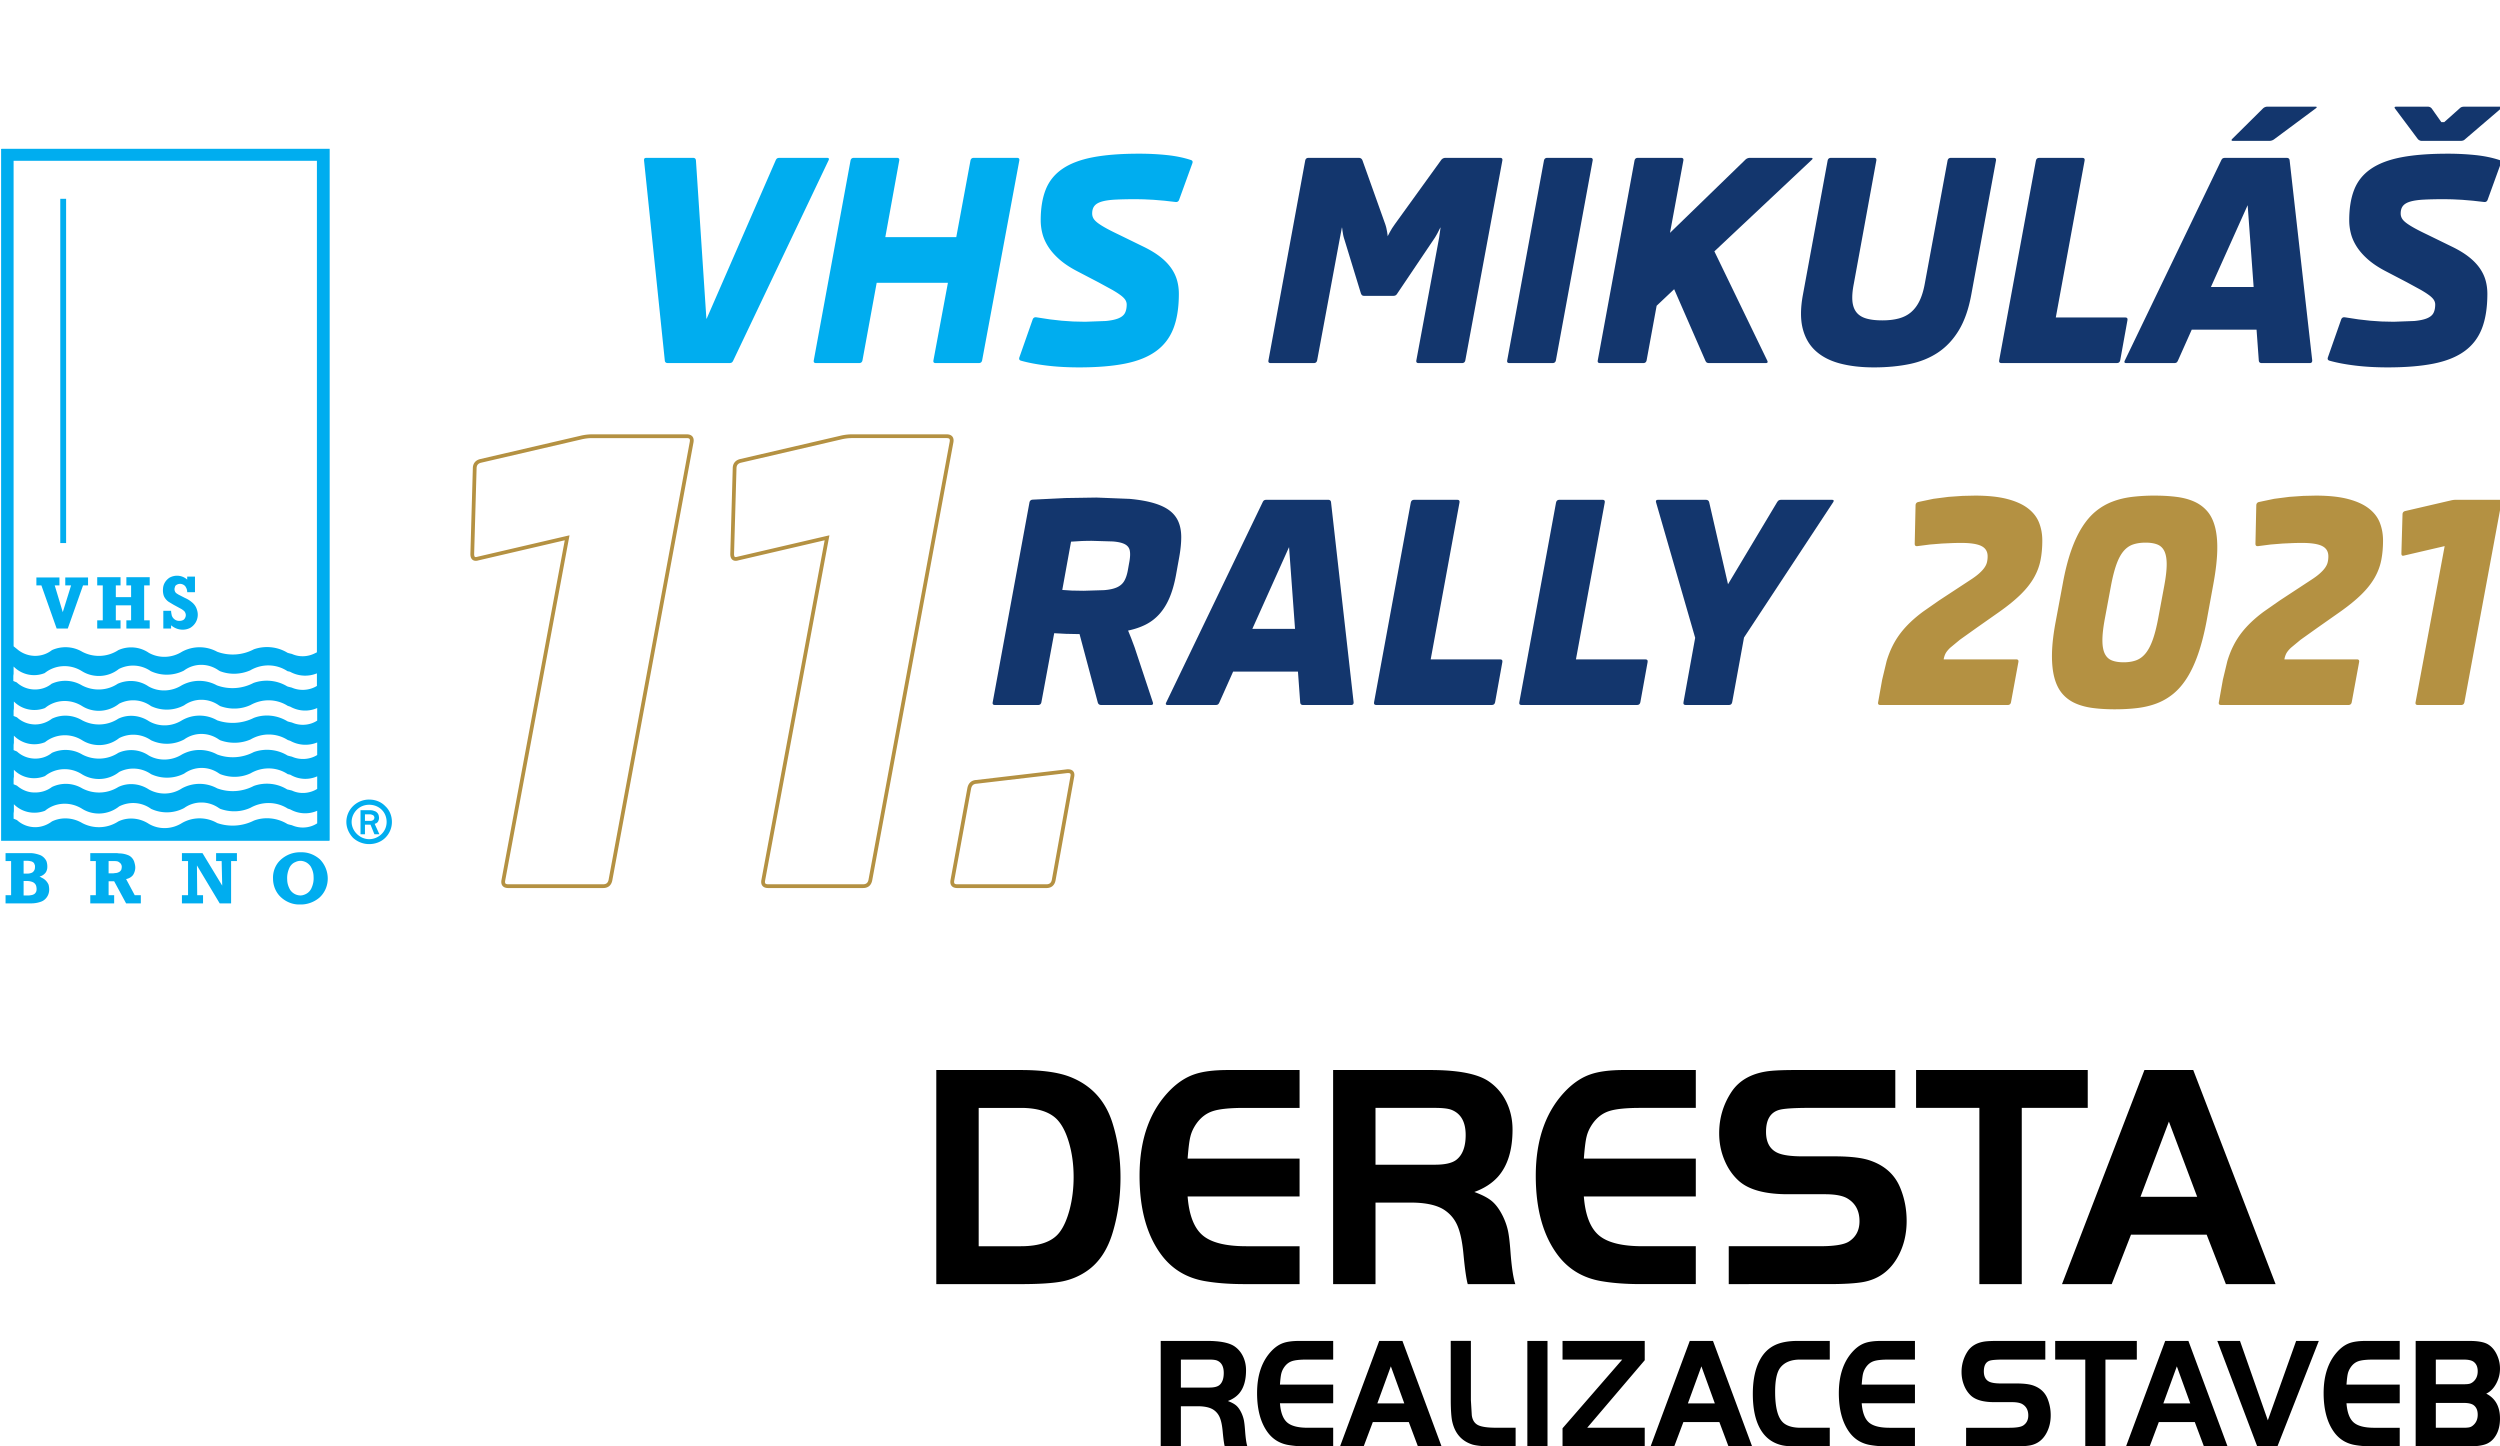 <svg xmlns="http://www.w3.org/2000/svg" xmlns:xlink="http://www.w3.org/1999/xlink" width="280" height="162" xmlns:v="https://vecta.io/nano"><defs><clipPath id="A"><path d="M0 442.205h858.897V0H0z"/></clipPath><path id="B" d="M628.502 275.963c-.493 0-.689.246-.591.738l9.748 52.989c.099.492.394.738.887.738h11.446c.492 0 .69-.246.591-.738l-7.643-41.616h18.425c.492 0 .69-.246.591-.738l-1.92-10.635c-.098-.492-.394-.738-.887-.738z"/><path id="C" d="M596.377 185.215c-.492 0-.689.246-.591.738l1.07 5.983 1.182 4.929c.443 1.464.966 2.8 1.569 4.006a21.13 21.13 0 0 0 2.086 3.361c.788 1.034 1.687 2.031 2.697 2.991s2.141 1.901 3.396 2.824l4.21 2.936 8.16 5.354c.96.615 1.742 1.188 2.345 1.717s1.083 1.04 1.44 1.533.597.984.72 1.477a6.69 6.69 0 0 1 .185 1.624c0 1.256-.548 2.16-1.643 2.714s-2.899.831-5.41.831c-.591 0-1.323-.013-2.197-.037l-2.862-.129-3.212-.259-3.287-.424c-.492-.074-.738.135-.738.627l.222 10.155c0 .492.233.799.701.923l4.044.849 4.006.517 3.729.259 3.25.074c3.446 0 6.32-.302 8.622-.905s4.141-1.44 5.52-2.511 2.35-2.333 2.917-3.785.849-3.028.849-4.726c0-1.896-.16-3.644-.479-5.244s-.905-3.145-1.754-4.633-2.019-2.967-3.509-4.432-3.403-3.022-5.741-4.671l-5.834-4.099-4.56-3.249-2.585-2.141c-.604-.591-1.016-1.109-1.238-1.552s-.382-.947-.479-1.514h19.238c.492 0 .689-.246.591-.738l-1.957-10.635c-.099-.492-.395-.738-.887-.738z"/></defs><g clip-path="url(#A)" transform="matrix(.422 0 0 -.422 -41.071 157.121)"><g fill="#00adef"><g fill-rule="evenodd"><path d="M97.618 149.169h86.249.811l.073.072c.074 0 .074.074.074.074v.072.218.144.072.218 61.053 121.742H97.913c-.074 0-.221 0-.295-.073v-.072c-.074-.073 0-.073 0-.146v-61.632zm3.317 5.873v1.378l.074.652v1.813c2.138-2.175 5.381-2.827 8.256-1.74 2.801 2.32 6.782 2.465 9.878.507 3.022-1.884 7.003-1.594 9.805.653 2.727 1.378 5.971 1.16 8.477-.653 2.801-1.304 6.045-1.232 8.772.218 2.728 1.958 6.414 1.958 9.215 0l.369-.218c2.653-.942 5.528-.87 8.035.29 3.096 1.741 6.929 1.668 9.878-.217l.663-.217c2.212-1.233 4.865-1.378 7.151-.363v-3.335c-1.991-1.305-4.571-1.451-6.708-.508l-.885.218c-.147.072-.295.072-.369.144-2.653 1.596-5.971 1.958-8.845.87-3.023-1.522-6.562-1.739-9.731-.652-2.875 1.668-6.487 1.668-9.362 0-2.654-1.668-6.045-1.813-8.773-.218-2.432 1.596-5.529 1.886-8.109.653-2.875-1.885-6.561-2.03-9.583-.435-2.433 1.45-5.455 1.668-8.035.435-1.327-1.015-3.023-1.595-4.718-1.522s-3.317.725-4.57 1.885zm0 9.137v1.45l.074.58v1.813c2.138-2.176 5.381-2.829 8.256-1.668 2.801 2.248 6.782 2.464 9.878.435 3.022-1.812 7.003-1.596 9.805.652 2.727 1.378 5.971 1.161 8.477-.58 2.801-1.305 6.045-1.232 8.772.145 2.728 1.958 6.414 2.03 9.215.072l.369-.217c2.653-1.015 5.528-.943 8.035.217 3.096 1.814 6.929 1.74 9.878-.217l.663-.145c2.212-1.305 4.865-1.45 7.151-.435v-3.336c-1.991-1.232-4.571-1.45-6.708-.434l-.885.218c-.147 0-.295.072-.369.072-2.653 1.668-5.971 1.958-8.845.942a12.01 12.01 0 0 0-9.731-.652 9.76 9.76 0 0 1-9.362 0c-2.654-1.74-6.045-1.813-8.773-.29-2.432 1.596-5.529 1.885-8.109.652a9.63 9.63 0 0 0-9.583-.362 8.53 8.53 0 0 1-8.035.362c-1.327-1.015-3.023-1.522-4.718-1.45-1.695 0-3.317.726-4.57 1.812zm0 9.063v1.377l.074.58v1.886c2.138-2.176 5.381-2.9 8.256-1.74 2.801 2.248 6.782 2.465 9.878.508 3.022-1.886 7.003-1.668 9.805.58 2.727 1.378 5.971 1.16 8.477-.58 2.801-1.306 6.045-1.234 8.772.216 2.728 1.958 6.414 1.958 9.215 0l.369-.216c2.653-.944 5.528-.871 8.035.216 3.096 1.814 6.929 1.741 9.878-.144l.663-.218a8.27 8.27 0 0 1 7.151-.434v-3.336c-1.991-1.233-4.571-1.378-6.708-.435l-.885.217c-.147.073-.295.073-.369.145-2.653 1.596-5.971 1.885-8.845.87a12.01 12.01 0 0 0-9.731-.652 9.76 9.76 0 0 1-9.362 0c-2.654-1.668-6.045-1.813-8.773-.29-2.432 1.668-5.529 1.885-8.109.725-2.875-1.885-6.561-2.031-9.583-.435-2.433 1.45-5.455 1.595-8.035.435-1.327-1.087-3.023-1.595-4.718-1.523s-3.317.725-4.57 1.885zm0 9.064v1.378l.074.652v1.812c2.138-2.175 5.381-2.828 8.256-1.74 2.801 2.321 6.782 2.465 9.878.508 3.022-1.886 7.003-1.596 9.805.652 2.727 1.378 5.971 1.161 8.477-.652a9.83 9.83 0 0 1 8.772.217c2.728 1.958 6.414 1.958 9.215 0l.369-.217c2.653-.943 5.528-.87 8.035.29 3.096 1.74 6.929 1.667 9.878-.218l.663-.217c2.212-1.233 4.865-1.377 7.151-.363v-3.335c-1.991-1.305-4.571-1.45-6.708-.508l-.885.218c-.147.073-.295.073-.369.145-2.653 1.595-5.971 1.958-8.845.87-3.023-1.523-6.562-1.74-9.731-.652-2.875 1.668-6.487 1.667-9.362 0-2.654-1.668-6.045-1.814-8.773-.218-2.432 1.595-5.529 1.885-8.109.652-2.875-1.885-6.561-2.03-9.583-.434-2.433 1.45-5.455 1.667-8.035.434-1.327-1.015-3.023-1.595-4.718-1.522s-3.317.725-4.57 1.885zm0 27.77v119.567h80.499V215.587 199.2l-.589-.29c-1.917-.943-4.129-1.015-6.045-.145l-.885.217c-.147.073-.295.073-.369.146-2.653 1.595-5.971 1.885-8.845.87-3.023-1.596-6.562-1.813-9.731-.653a9.76 9.76 0 0 1-9.362 0c-2.654-1.667-6.045-1.813-8.773-.29-2.432 1.668-5.529 1.885-8.109.725-2.875-1.885-6.561-2.03-9.583-.435-2.433 1.45-5.455 1.595-8.035.435-2.58-2.03-6.266-2.03-8.92 0l-1.253 1.015zm-.074-18.489v1.377l.074.581v1.885c2.138-2.176 5.381-2.901 8.256-1.74 2.802 2.248 6.782 2.464 9.879.507 3.022-1.885 7.003-1.668 9.804.58 2.727 1.377 5.971 1.161 8.477-.58 2.802-1.305 6.045-1.233 8.773.145 2.727 2.03 6.413 2.03 9.214.072l.369-.217c2.654-1.015 5.529-.87 8.035.217 3.096 1.814 6.93 1.74 9.878-.217l.664-.145c2.211-1.233 4.865-1.378 7.15-.435v-3.336c-1.99-1.232-4.57-1.378-6.708-.434l-.885.218c-.147.072-.295.072-.368.144-2.654 1.595-5.971 1.885-8.846.87a12.01 12.01 0 0 0-9.731-.652 9.76 9.76 0 0 1-9.362 0c-2.654-1.668-6.045-1.814-8.772-.29-2.433 1.667-5.529 1.885-8.183.724-2.801-1.884-6.487-2.03-9.509-.434-2.433 1.45-5.455 1.595-8.035.434-1.328-1.088-3.023-1.594-4.719-1.522a7.15 7.15 0 0 0-4.57 1.886zm76.298-45.463c-2.064.072-4.055-.726-5.529-2.176-1.253-1.232-1.917-3.045-1.843-4.785 0-1.886.737-3.698 2.064-4.931 1.401-1.305 3.244-2.03 5.086-1.958 1.917-.072 3.834.653 5.234 1.886 1.401 1.305 2.138 3.117 2.138 5.003a7.31 7.31 0 0 1-2.064 5.075c-1.4 1.233-3.169 1.958-5.086 1.886zm-.074-11.457a3.34 3.34 0 0 0-2.728 1.45c-.516.87-.811 1.813-.811 2.828-.073 1.015.148 2.031.516 2.901.295.724.885 1.378 1.622 1.667.738.363 1.475.435 2.212.217.811-.217 1.4-.724 1.843-1.304.516-.87.811-1.814.811-2.828.073-1.088-.148-2.103-.59-3.045-.369-.798-1.032-1.378-1.843-1.668-.369-.145-.737-.218-1.032-.218m-27.496 7.977l6.044-10.079h3.023v11.239h1.548v2.103h-5.529v-2.103h1.475l.147-6.526-5.234 8.629h-5.455v-2.103h1.622v-9.063h-1.622v-2.176h5.603v2.176h-1.549zm-23.442-7.904v3.697h1.474l3.17-5.873h3.907v2.176h-1.621l-2.286 4.277c.737.146 1.401.508 1.843 1.088.369.58.59 1.305.59 1.958 0 .58-.147 1.087-.295 1.595-.295.798-.885 1.45-1.696 1.74-.737.29-1.548.436-2.358.436-.369.072-.664.072-.958.072h-6.635v-2.103h1.474v-9.063h-1.474v-2.176h6.339v2.176zm0 9.063h.958c.442 0 .885 0 1.327-.073.295-.072.516-.218.737-.434.222-.146.369-.436.443-.726.073-.362 0-.652-.074-1.015-.147-.29-.369-.58-.737-.725a2.07 2.07 0 0 0-.959-.218c-.221-.072-.516-.072-.737-.072h-.958zm-21.305 2.103h-6.045v-2.103h1.474v-9.063h-1.474v-2.176h6.782c.885 0 1.769.145 2.58.435 1.106.363 1.917 1.378 2.138 2.466.148.652.074 1.378-.074 2.03-.368.87-1.032 1.522-1.843 1.885-.221.145-.368.217-.589.29.515.145.958.362 1.326.725.443.363.664.943.738 1.45.073.653 0 1.378-.221 1.958-.369.725-.959 1.305-1.696 1.595-.811.29-1.696.508-2.58.508zm-1.253-11.239v3.843h.811a4.38 4.38 0 0 0 1.4-.217c.664-.218 1.106-.726 1.18-1.378a2.73 2.73 0 0 0 0-1.088c-.148-.435-.443-.798-.885-.942-.295-.145-.663-.145-1.032-.218h-.442zm0 5.801v3.408h.884c.369 0 .738-.073 1.106-.146.295-.072.516-.218.737-.434.148-.218.221-.508.295-.726 0-.362 0-.652-.074-.942-.147-.435-.442-.798-.81-.943a2.94 2.94 0 0 0-1.032-.217h-.295zm11.279 179.096h-1.548v-91.361h1.548zm25.801-114.056h2.064v.87c1.4-1.232 3.391-1.522 5.013-.724 1.032.58 1.769 1.594 1.99 2.754.148.726.074 1.451-.147 2.104-.221.797-.737 1.522-1.401 2.03-.516.435-1.106.797-1.769 1.087l-1.696.87c-.221.146-.516.29-.737.508a1.44 1.44 0 0 0-.221 1.522c0 .146.073.218.147.363.221.218.516.363.811.435.59.145 1.253-.072 1.696-.507.073-.073.147-.145.147-.218.295-.435.442-.869.442-1.449h2.065v4.132h-2.065v-.798c-1.253 1.161-3.17 1.378-4.717.508-.959-.652-1.622-1.668-1.696-2.828-.073-.725 0-1.378.221-2.03.295-.652.737-1.16 1.253-1.523l1.328-.797 2.137-1.161c.221-.144.516-.362.738-.58.22-.29.368-.652.368-1.014s-.148-.726-.368-1.016l-.222-.218c-.368-.216-.737-.29-1.179-.29a2.03 2.03 0 0 0-1.253.436c-.369.29-.664.724-.738 1.16-.073.362-.147.725-.147 1.087h-2.064zm-17.545 0h6.192v2.176h-1.253v3.988h4.055v-3.988h-1.254v-2.176h6.193v2.176h-1.475v9.281h1.475v2.175h-6.193v-2.175h1.254v-3.118h-4.055v3.118h1.253v2.175h-6.192v-2.175h1.474v-9.281h-1.474zm-10.763 0h2.949l4.054 11.457h1.327v2.103h-6.045v-2.103h1.548l-2.211-7.106-2.138 7.106h1.253v2.103h-6.118v-2.103h1.326zm76.888-51.336c0-1.522.663-3.045 1.769-4.205 1.179-1.088 2.728-1.668 4.276-1.668 1.622 0 3.169.58 4.275 1.668 1.18 1.16 1.769 2.683 1.769 4.205.001 1.596-.589 3.118-1.769 4.206-1.106 1.16-2.653 1.739-4.275 1.739a6.08 6.08 0 0 1-4.276-1.739c-1.106-1.088-1.769-2.61-1.769-4.206m1.4 0c0 1.233.517 2.393 1.401 3.264s2.064 1.304 3.244 1.304c1.253 0 2.432-.435 3.317-1.304s1.327-2.032 1.327-3.264c0-1.16-.442-2.32-1.327-3.19s-2.064-1.377-3.317-1.377c-1.18 0-2.359.506-3.244 1.377s-1.401 2.03-1.401 3.19"/><path d="M193.008 157.29v-6.381h1.179v2.538h1.475l1.032-2.538h1.326l-1.253 2.755c.148.073.369.146.516.218.221.145.442.435.516.725.147.363.147.725.074 1.087-.073.654-.59 1.234-1.179 1.378-.369.146-.664.218-1.033.218zm1.179-2.828v1.74h.738.589a1.42 1.42 0 0 0 .59-.144c.368-.074.516-.364.59-.654 0-.362-.148-.652-.443-.797-.147-.072-.295-.073-.368-.145h-.295-.663z"/></g><path d="M284.801 287.742h.074l18.315 42.021c.123.271.258.449.406.535s.356.13.628.13h12.591c.492 0 .628-.222.406-.665l-25.294-53.136c-.123-.271-.264-.449-.424-.535s-.376-.129-.646-.129h-16.285c-.516 0-.788.245-.812.738l-5.501 52.988c-.025.271.012.462.11.573s.283.166.554.166h12.333c.492 0 .751-.247.775-.739zm29.097-11.779c-.493 0-.689.246-.591.738l9.748 52.989c.098.492.394.738.886.738h11.447c.492 0 .689-.246.591-.738l-3.692-20.31h18.832l3.766 20.31c.098.492.393.738.886.738h11.484c.492 0 .689-.246.591-.738l-9.859-52.989c-.099-.492-.394-.738-.886-.738h-11.447c-.493 0-.69.246-.591.738l3.84 20.568h-18.906l-3.766-20.568c-.099-.492-.394-.738-.886-.738zm69.862-1.145c-3.102 0-5.97.16-8.604.48s-4.911.75-6.831 1.292c-.467.123-.615.431-.443.923l3.508 10.007c.172.467.504.665.997.591l3.619-.554 3.12-.351 2.972-.203 3.213-.074 5.502.203c1.427.135 2.553.375 3.379.721s1.39.812 1.698 1.403.462 1.341.462 2.252c0 .418-.117.818-.351 1.2s-.634.788-1.2 1.219-1.33.923-2.29 1.477l-3.618 1.975-5.798 3.028c-1.871.984-3.421 2.025-4.652 3.12s-2.21 2.216-2.935 3.36-1.238 2.302-1.533 3.472a14.16 14.16 0 0 0-.443 3.489c0 3.2.443 5.92 1.329 8.16s2.357 4.068 4.413 5.484 4.745 2.443 8.068 3.083 7.422.96 12.296.96c2.585 0 5.046-.123 7.385-.369s4.444-.678 6.315-1.292c.467-.124.614-.419.443-.887l-3.508-9.674c-.173-.468-.505-.665-.997-.591l-2.917.332-2.862.241-2.585.128-2.012.038c-2.142 0-3.958-.038-5.447-.111s-2.695-.24-3.619-.499-1.594-.64-2.012-1.144-.628-1.188-.628-2.05c0-.467.111-.899.333-1.292s.609-.8 1.163-1.219 1.286-.88 2.197-1.384 2.068-1.09 3.471-1.754l6.646-3.25c1.699-.837 3.132-1.717 4.302-2.64s2.117-1.902 2.844-2.935 1.249-2.118 1.568-3.25.481-2.326.481-3.582c0-3.668-.487-6.745-1.459-9.231s-2.517-4.493-4.634-6.019-4.85-2.621-8.198-3.286-7.397-.997-12.148-.997"/></g><g fill="#13366d"><path d="M434.57 275.963c-.493 0-.689.246-.591.738l9.748 52.989c.099.492.394.738.887.738h13.33c.491 0 .824-.235.996-.702l6.02-16.874a9.85 9.85 0 0 0 .313-1.072l.203-1.033.112-.794.036-.351c0 .024.055.141.167.351l.405.775.591 1.016.758 1.108 12.258 16.985a1.4 1.4 0 0 0 1.182.591h14.475c.492 0 .689-.246.59-.738l-9.822-52.989c-.098-.492-.393-.738-.886-.738h-11.52c-.493 0-.689.246-.591.738l6.056 32.606.369 2.658c-.05-.024-.216-.326-.499-.904s-.622-1.188-1.016-1.828l-9.969-14.807c-.148-.247-.308-.413-.48-.499s-.394-.129-.665-.129h-7.569c-.272 0-.475.049-.61.147s-.253.283-.35.555l-4.395 14.363c-.123.37-.221.739-.295 1.108l-.167.997-.092.72c-.024.185-.049.277-.074.277l-.591-3.102-5.981-32.162c-.099-.492-.395-.738-.887-.738zm63.364 0c-.493 0-.689.246-.591.738l9.748 52.989c.099.492.394.738.887.738h11.446c.492 0 .69-.246.591-.738l-9.748-52.989c-.099-.492-.395-.738-.887-.738zm53.025 0c-.271 0-.48.042-.628.129s-.283.265-.406.536l-8.272 18.942-4.652-4.394-2.658-14.475c-.099-.492-.395-.738-.887-.738h-11.483c-.493 0-.69.246-.591.738l9.748 52.989c.099.492.393.738.887.738H543.5c.492 0 .688-.246.591-.738l-3.545-19.165 19.976 19.386a1.71 1.71 0 0 0 1.256.517h16.21c.222 0 .351-.05.388-.148s-.031-.221-.203-.369l-25.848-24.297 14.031-28.986c.222-.443.086-.665-.406-.665zm43.683-1.145c-3.348 0-6.333.345-8.954 1.034s-4.776 1.797-6.462 3.323-2.838 3.508-3.453 5.945-.604 5.403.037 8.899l6.573 35.67c.098.492.394.738.886.738h11.447c.492 0 .689-.246.591-.738l-5.982-32.716c-.345-1.748-.468-3.237-.37-4.468s.444-2.234 1.035-3.009 1.452-1.336 2.585-1.68 2.571-.518 4.32-.518c1.673 0 3.143.172 4.412.518s2.351.904 3.249 1.68 1.644 1.778 2.234 3.009 1.046 2.72 1.367 4.468l6.055 32.716c.099.492.394.738.887.738h11.373c.492 0 .689-.246.591-.738l-6.573-35.67c-.69-3.742-1.779-6.849-3.268-9.324s-3.33-4.443-5.52-5.908-4.721-2.492-7.588-3.083-6.026-.886-9.472-.886"/><use xlink:href="#B"/><path d="M689.982 334.933c-.222 0-.351.049-.388.148s.019.221.166.369l8.123 8.05a1.71 1.71 0 0 0 1.256.516h12.665c.468 0 .518-.147.149-.442l-11.041-8.198a2.16 2.16 0 0 0-1.329-.443zm3.877-17.06l-9.748-21.711h11.336zm-32.199-41.91c-.492 0-.627.222-.407.665l25.59 53.136c.123.27.264.448.425.535s.375.129.646.129h16.284c.517 0 .788-.246.812-.738l5.983-52.988c.023-.493-.198-.739-.665-.739h-12.74c-.493 0-.751.246-.775.739l-.591 8.124h-17.207l-3.656-8.198c-.123-.271-.258-.449-.406-.535s-.357-.13-.627-.13zm71.377 67.462c-.32.394-.222.591.296.591h8.308c.492 0 .874-.197 1.144-.591l2.475-3.508h.775l4.062 3.619c.196.197.393.326.59.388s.431.092.702.092h9.527c.492 0 .554-.16.184-.48l-9.49-8.124c-.197-.197-.393-.326-.591-.387a2.38 2.38 0 0 0-.701-.093h-10.191a1.4 1.4 0 0 0-1.182.591zm-1.994-68.607c-3.102 0-5.97.16-8.604.48s-4.911.751-6.831 1.293c-.467.122-.615.43-.443.922l3.508 10.007c.172.467.505.665.997.591l3.619-.554 3.12-.351 2.973-.203 3.212-.074 5.502.204c1.427.134 2.553.375 3.379.72s1.39.812 1.698 1.403.462 1.341.462 2.252c0 .418-.118.818-.351 1.2s-.635.788-1.2 1.219-1.329.923-2.289 1.477l-3.619 1.975-5.797 3.028c-1.871.984-3.422 2.025-4.654 3.121s-2.209 2.215-2.935 3.359-1.236 2.302-1.532 3.472-.444 2.332-.444 3.489c0 3.2.444 5.92 1.33 8.16s2.357 4.068 4.413 5.484 4.745 2.443 8.068 3.083 7.422.96 12.296.96a70.69 70.69 0 0 0 7.386-.369c2.337-.246 4.442-.678 6.313-1.292.468-.124.615-.419.443-.887l-3.507-9.674c-.173-.468-.505-.665-.998-.591l-2.917.332-2.862.241-2.584.129-2.012.037c-2.142 0-3.958-.037-5.447-.111s-2.695-.24-3.619-.499-1.594-.64-2.013-1.144-.627-1.188-.627-2.05c0-.467.111-.899.332-1.292s.61-.8 1.164-1.219 1.286-.88 2.197-1.384 2.067-1.089 3.471-1.754l6.646-3.25c1.699-.837 3.133-1.717 4.302-2.64s2.117-1.901 2.844-2.935 1.249-2.118 1.569-3.25.479-2.326.479-3.582c0-3.668-.486-6.745-1.458-9.231s-2.517-4.493-4.634-6.019-4.85-2.621-8.198-3.286-7.397-.997-12.148-.997m-343.996-46.031a79.82 79.82 0 0 1-2.732-.055l-2.733-.166-2.326-12.814 2.511-.166 3.138-.055 5.447.166c1.415.111 2.548.357 3.397.739s1.489.929 1.92 1.643.757 1.662.979 2.843l.443 2.474c.197 1.182.222 2.129.074 2.843s-.579 1.261-1.293 1.644-1.779.627-3.194.738l-5.631.166m2.548-43.572c-.493 0-.8.234-.923.701l-4.837 18.131h-.887l-2.732.056-3.102.166-3.397-18.315c-.099-.493-.394-.739-.886-.739h-11.447c-.493 0-.69.246-.591.739l9.749 52.988c.098.492.393.75.886.775l8.696.424 8.179.13 8.862-.351c2.51-.234 4.64-.609 6.388-1.126s3.151-1.182 4.209-1.994 1.834-1.804 2.327-2.972.738-2.524.738-4.062-.173-3.281-.517-5.225l-.886-4.912c-.443-2.363-1.028-4.382-1.754-6.055s-1.613-3.089-2.659-4.246a12.33 12.33 0 0 0-3.618-2.77c-1.366-.689-2.924-1.219-4.671-1.588l.83-2.049.905-2.419 4.838-14.586c.147-.467-.025-.701-.518-.701zm49.849 41.91l-9.748-21.712h11.336zm-32.199-41.91c-.492 0-.628.222-.406.665l25.589 53.135c.123.271.264.449.425.535s.375.13.646.13h16.284c.517 0 .788-.246.812-.739l5.983-52.988c.023-.492-.197-.738-.665-.738h-12.74c-.493 0-.75.246-.775.738l-.591 8.124H424.6l-3.656-8.197c-.123-.272-.258-.45-.406-.536s-.357-.129-.628-.129z"/><path d="M462.597 185.215c-.493 0-.689.246-.591.738l9.748 52.989c.099.492.394.738.887.738h11.446c.492 0 .69-.246.591-.738l-7.643-41.616h18.425c.492 0 .69-.246.591-.738l-1.92-10.635c-.098-.492-.394-.738-.887-.738zm38.55 0c-.493 0-.689.246-.591.738l9.748 52.989c.099.492.394.738.887.738h11.446c.492 0 .69-.246.591-.738l-7.643-41.616h18.425c.492 0 .69-.246.591-.738l-1.92-10.635c-.098-.492-.394-.738-.887-.738zm43.572 0c-.493 0-.689.246-.591.738l3.102 17.097-10.376 35.928c-.148.467.024.702.516.702h12.703c.492 0 .788-.235.886-.702l4.985-21.712 13.035 21.786c.147.246.301.412.461.498s.375.13.646.13h13.442c.492 0 .602-.21.332-.628l-23.669-35.928-3.139-17.171c-.099-.492-.395-.738-.887-.738z"/></g><g fill="#b49142"><use xlink:href="#C"/><path d="M666.793 228.307c-1.255 0-2.363-.16-3.323-.48s-1.804-.905-2.53-1.754-1.36-2.025-1.901-3.526-1.034-3.434-1.477-5.798l-1.588-8.529c-.443-2.363-.664-4.302-.664-5.816s.209-2.701.628-3.564 1.045-1.458 1.882-1.79 1.883-.499 3.139-.499c1.206 0 2.283.166 3.231.499s1.785.929 2.511 1.79 1.366 2.05 1.92 3.564 1.053 3.453 1.495 5.816l1.588 8.529c.443 2.364.665 4.296.665 5.798s-.21 2.677-.628 3.526-1.047 1.434-1.883 1.754-1.859.48-3.065.48m-8.123-44.236c-2.093 0-4.02.11-5.779.332s-3.329.633-4.708 1.237-2.542 1.452-3.49 2.548-1.656 2.511-2.123 4.246-.683 3.841-.646 6.314.375 5.397 1.015 8.77l1.847 9.896c.614 3.372 1.354 6.289 2.215 8.751s1.847 4.561 2.954 6.296 2.332 3.145 3.674 4.228 2.812 1.926 4.413 2.53 3.323 1.015 5.17 1.236a49.77 49.77 0 0 0 5.907.333c2.117 0 4.056-.111 5.817-.333s3.323-.633 4.689-1.236 2.522-1.447 3.471-2.53 1.649-2.492 2.104-4.228.653-3.834.591-6.296-.4-5.379-1.016-8.751l-1.808-9.896c-.641-3.373-1.392-6.296-2.253-8.77s-1.84-4.579-2.936-6.314-2.314-3.151-3.655-4.246-2.807-1.945-4.394-2.548-3.305-1.016-5.151-1.237-3.816-.332-5.908-.332m28.138 1.144c-.492 0-.689.246-.591.738l1.07 5.983 1.182 4.929c.443 1.464.966 2.8 1.569 4.006a21.13 21.13 0 0 0 2.086 3.361c.788 1.034 1.687 2.031 2.697 2.991s2.141 1.901 3.396 2.824l4.21 2.936 8.16 5.354c.96.615 1.742 1.188 2.345 1.717s1.083 1.04 1.44 1.533.597.984.72 1.477a6.69 6.69 0 0 1 .185 1.624c0 1.256-.548 2.16-1.643 2.714s-2.899.831-5.41.831c-.591 0-1.323-.013-2.197-.037l-2.862-.129-3.212-.259-3.287-.424c-.492-.074-.738.135-.738.627l.222 10.155c0 .492.233.799.701.923l4.044.849 4.006.517 3.729.259 3.25.074c3.446 0 6.32-.302 8.622-.905s4.141-1.44 5.52-2.511 2.35-2.333 2.917-3.785.849-3.028.849-4.726c0-1.896-.16-3.644-.479-5.244s-.905-3.145-1.754-4.633-2.019-2.967-3.509-4.432-3.403-3.022-5.741-4.671l-5.834-4.099-4.56-3.249-2.585-2.141c-.604-.591-1.016-1.109-1.238-1.552a5.39 5.39 0 0 1-.479-1.514h19.238c.492 0 .689-.246.591-.738l-1.957-10.635c-.099-.492-.395-.738-.887-.738zm48.556 39.658c-.468-.147-.702.037-.702.554l.296 10.339c0 .492.233.8.701.923l12.075 2.807c.492.123.972.184 1.44.184h11.447c.492 0 .688-.246.591-.738l-9.823-52.988c-.098-.493-.394-.739-.885-.739h-11.485c-.492 0-.689.246-.591.739l7.718 41.43zm-486.886 5.378l-17.061-91.59c-.055-.274-.087-.631.063-.814.144-.177.482-.214.741-.214h25.178c.837 0 1.285.375 1.454 1.218l21.534 116.171c.054.274.086.631-.064.814-.145.177-.483.214-.74.214h-25.098c-.979 0-2.001-.131-3.036-.389l-26.482-6.155c-.792-.21-1.152-.685-1.152-1.537l-.648-22.684c0-.379.074-.658.201-.752.114-.083.363-.074.687.029l.037.01zm8.921-93.618h-25.178c-.69 0-1.199.196-1.514.58-.32.39-.412.941-.272 1.638l16.779 90.079-22.877-5.328c-.649-.2-1.174-.158-1.56.125-.404.296-.61.825-.61 1.572l.648 22.684c0 1.296.661 2.163 1.911 2.493l26.488 6.156c1.107.277 2.21.418 3.271.418h25.098c.688 0 1.197-.195 1.513-.579.32-.39.411-.941.273-1.637l-21.535-116.172c-.266-1.329-1.107-2.029-2.435-2.029m60.057 93.618l-17.061-91.59c-.055-.274-.087-.631.063-.814.144-.177.482-.214.741-.214h25.178c.837 0 1.285.375 1.454 1.218l21.534 116.171c.054.274.086.631-.064.814-.145.177-.483.214-.74.214h-25.098c-.979 0-2.001-.131-3.036-.389l-26.482-6.155c-.792-.21-1.152-.685-1.152-1.537l-.648-22.684c0-.379.074-.658.201-.752.114-.083.365-.074.687.029l.037.01zm8.921-93.618h-25.178c-.69 0-1.199.196-1.514.58-.32.39-.412.941-.272 1.638l16.779 90.079-22.877-5.328c-.65-.2-1.174-.158-1.56.125-.404.296-.61.825-.61 1.572l.648 22.684c0 1.296.661 2.163 1.911 2.493l26.488 6.156c1.107.277 2.21.418 3.271.418h25.098c.688 0 1.197-.195 1.513-.579.32-.39.411-.941.273-1.637l-21.535-116.172c-.266-1.329-1.107-2.029-2.435-2.029m54.399 30.526a2.92 2.92 0 0 1-.13-.003l-24.093-2.832c-.882-.045-1.338-.47-1.51-1.378l-4.452-24.284c-.055-.275-.087-.633.062-.815s.483-.214.742-.214h23.64c.836 0 1.284.375 1.453 1.217l4.936 27.436c.073.347.058.594-.04.708-.091.107-.305.165-.608.165m-5.741-30.526h-23.64c-.69 0-1.2.195-1.515.58s-.411.94-.271 1.637l4.451 24.28c.26 1.368 1.093 2.124 2.41 2.19l24.093 2.832c.738.032 1.263-.135 1.582-.509.312-.366.4-.887.261-1.548l-4.936-27.432c-.266-1.331-1.108-2.03-2.435-2.03"/></g></g><path d="M104.865 119.843h9.468c2.357 0 4.185.252 5.484.755 2.38.923 3.968 2.636 4.765 5.129.608 1.911.914 3.96.914 6.147 0 2.169-.29 4.212-.864 6.135-.58 1.965-1.544 3.409-2.892 4.338a7.38 7.38 0 0 1-2.781 1.174c-1.009.198-2.547.3-4.626.3h-9.468zm4.748 4.242v15.493h4.72c2.056 0 3.489-.497 4.286-1.498.49-.611.88-1.486 1.181-2.618.295-1.132.446-2.343.446-3.625 0-1.408-.178-2.708-.529-3.894s-.819-2.067-1.404-2.642c-.847-.809-2.173-1.216-3.979-1.216zm35.94-4.242v4.242h-6.186c-1.622 0-2.803.12-3.539.365-.73.24-1.343.707-1.834 1.402-.329.473-.552.953-.669 1.438-.123.479-.223 1.306-.312 2.474h12.539v4.242h-12.539c.162 2.085.724 3.535 1.683 4.35s2.586 1.222 4.882 1.222h5.974v4.242h-6.186c-1.678 0-3.154-.114-4.425-.336-2.001-.348-3.595-1.294-4.782-2.828-1.689-2.199-2.53-5.188-2.53-8.957 0-4.182 1.193-7.429 3.572-9.748.819-.785 1.689-1.336 2.614-1.642.925-.312 2.162-.467 3.723-.467zm8.504 14.846v9.131h-4.748v-23.977h10.889c3.126 0 5.311.425 6.559 1.282.836.575 1.488 1.33 1.95 2.271.463.947.697 1.983.697 3.121 0 2.283-.541 4.038-1.622 5.266-.669.749-1.555 1.318-2.658 1.719.875.318 1.532.659 1.978 1.036s.847.929 1.209 1.654c.273.563.463 1.108.579 1.642s.206 1.324.284 2.367c.128 1.719.312 2.93.541 3.619h-5.328c-.162-.563-.323-1.702-.485-3.415-.134-1.408-.368-2.48-.713-3.229-.34-.743-.864-1.324-1.56-1.749-.858-.503-2.112-.749-3.75-.737zm0-4.242h6.66c1.115 0 1.906-.18 2.374-.533.708-.539 1.064-1.468 1.064-2.792 0-1.468-.535-2.414-1.605-2.828-.368-.138-.981-.21-1.834-.21h-6.66zm35.873-10.605v4.242h-6.186c-1.622 0-2.803.12-3.539.365-.73.24-1.343.707-1.834 1.402-.329.473-.552.953-.669 1.438-.123.479-.223 1.306-.312 2.474h12.539v4.242H177.39c.162 2.085.724 3.535 1.683 4.35s2.586 1.222 4.882 1.222h5.974v4.242h-6.186c-1.678 0-3.154-.114-4.425-.336-2.001-.348-3.595-1.294-4.782-2.828-1.689-2.199-2.53-5.188-2.53-8.957 0-4.182 1.193-7.429 3.572-9.748.819-.785 1.688-1.336 2.614-1.642.925-.312 2.162-.467 3.723-.467zm3.689 23.977v-4.242h10.187c1.638 0 2.731-.174 3.277-.527.786-.509 1.181-1.264 1.181-2.277 0-1.168-.457-2.019-1.376-2.558-.524-.306-1.36-.461-2.508-.461h-4.141c-2.53 0-4.352-.491-5.467-1.474-.697-.623-1.243-1.402-1.633-2.349-.396-.941-.591-1.947-.591-3.008 0-1.69.457-3.229 1.376-4.625.892-1.342 2.329-2.127 4.302-2.349.669-.072 1.661-.108 2.981-.108h11.068v4.242h-9.992c-1.494.012-2.486.084-2.982.216-1.003.27-1.505 1.09-1.505 2.462 0 1.162.418 1.941 1.259 2.343.568.27 1.51.407 2.82.407h3.578c1.839 0 3.204.168 4.113.509 1.583.569 2.669 1.576 3.26 3.014.479 1.156.719 2.397.719 3.721 0 1.45-.312 2.75-.931 3.906-.875 1.636-2.19 2.612-3.951 2.93-.847.15-2.129.228-3.828.228zm28.071-19.735h-7.089v-4.242h19.226v4.242h-7.39v19.735h-4.748zm9.256 19.735l9.229-23.977h5.467l9.223 23.977h-5.567l-2.151-5.536h-8.476l-2.157 5.536zm11.971-18.202l-3.182 8.424h6.348zm-110.659 31.882v4.5H130v-11.817h5.178c1.487 0 2.525.21 3.119.632.398.283.708.656.928 1.119s.331.977.331 1.538c0 1.125-.257 1.99-.771 2.595-.318.369-.739.65-1.264.848.416.156.729.325.941.511s.403.458.575.815a3.73 3.73 0 0 1 .275.809c.053.263.098.652.135 1.166.061.847.148 1.444.257 1.784h-2.533c-.077-.278-.154-.839-.231-1.683-.064-.694-.175-1.222-.339-1.592s-.411-.653-.742-.862c-.408-.248-1.004-.369-1.783-.363zm0-2.091h3.167c.53 0 .906-.089 1.129-.263.336-.266.506-.724.506-1.376 0-.724-.255-1.19-.763-1.394-.175-.068-.466-.103-.872-.103h-3.167zm17.059-5.227v2.091h-2.942c-.771 0-1.333.059-1.683.18s-.639.348-.872.691a2.15 2.15 0 0 0-.318.709c-.058.236-.106.644-.148 1.22h5.963v2.091h-5.963c.077 1.028.344 1.742.8 2.144s1.23.602 2.321.602h2.841V162h-2.942c-.798 0-1.5-.056-2.104-.165-.951-.171-1.709-.638-2.274-1.394-.803-1.084-1.203-2.557-1.203-4.414 0-2.061.567-3.662 1.699-4.804.39-.387.803-.658 1.243-.809s1.028-.23 1.77-.23zm.766 11.817l4.389-11.817h2.6L161.456 162h-2.647l-1.023-2.728h-4.031L152.73 162zm5.692-8.971l-1.513 4.152h3.018zm6.707-2.847h2.258v6.644l.101 1.68c.071.537.302.904.692 1.104s1.076.298 2.057.298h2.16V162h-2.393c-1.129.006-1.95-.065-2.462-.216-1.171-.381-1.913-1.208-2.223-2.48-.122-.487-.183-1.314-.188-2.477zm8.581 11.82v-11.817h2.258V162zm10.627-9.727h-6.686v-2.091h9.206v2.162l-6.445 7.565h6.445V162h-9.206v-2.032zm3.175 9.727l4.389-11.817h2.6L196.239 162h-2.647l-1.023-2.728h-4.031L187.512 162zm5.692-8.971l-1.513 4.152h3.018zm14.377 6.88V162h-3.697c-.702 0-1.24-.041-1.611-.121-1.296-.284-2.221-1.093-2.767-2.433-.363-.895-.543-2.002-.543-3.325 0-1.586.275-2.879.829-3.877.398-.718.933-1.237 1.601-1.568s1.537-.493 2.603-.493h3.586v2.091h-3.331c-1.004 0-1.741.301-2.21.903-.387.499-.58 1.403-.58 2.711 0 1.748.302 2.9.904 3.449.424.381 1.081.573 1.972.573zm9.54-9.727v2.091h-2.942c-.771 0-1.333.059-1.683.18s-.639.348-.872.691a2.15 2.15 0 0 0-.318.709c-.058.236-.106.644-.148 1.22h5.963v2.091h-5.963c.077 1.028.344 1.742.8 2.144s1.23.602 2.321.602h2.841V162h-2.942c-.798 0-1.5-.056-2.104-.165-.951-.171-1.709-.638-2.274-1.394-.803-1.084-1.203-2.557-1.203-4.414 0-2.061.567-3.662 1.699-4.804.39-.387.803-.658 1.243-.809s1.028-.23 1.77-.23zm5.73 11.818v-2.091h4.844c.779 0 1.299-.086 1.558-.26.374-.251.562-.623.562-1.122 0-.576-.217-.995-.655-1.261-.249-.151-.647-.227-1.193-.227h-1.969c-1.203 0-2.07-.242-2.6-.726-.331-.307-.591-.691-.776-1.158s-.281-.96-.281-1.482a4.16 4.16 0 0 1 .654-2.28c.424-.662 1.108-1.048 2.046-1.158.318-.035.79-.053 1.418-.053h5.263v2.091h-4.752c-.71.006-1.182.041-1.418.106-.477.133-.715.537-.715 1.214 0 .573.199.957.599 1.155.27.133.718.201 1.341.201h1.701c.875 0 1.524.083 1.956.251.753.281 1.269.777 1.55 1.485a4.89 4.89 0 0 1 .342 1.834c0 .715-.148 1.355-.443 1.925-.416.806-1.042 1.287-1.879 1.444-.403.074-1.012.112-1.821.112zm13.348-9.727h-3.371v-2.091h9.143v2.091h-3.514V162h-2.258zm4.561 9.727l4.389-11.817h2.6L249.487 162h-2.647l-1.023-2.728h-4.031L240.76 162zm5.693-8.971l-1.513 4.152h3.018zm15.901-2.847L255.071 162h-2.261l-4.471-11.817h2.539l3.119 8.894 3.17-8.894zm9.063 0v2.091h-2.942c-.771 0-1.333.059-1.683.18s-.639.348-.872.691c-.156.233-.262.469-.318.709s-.106.644-.148 1.22h5.963v2.091h-5.963c.077 1.028.344 1.742.8 2.144s1.23.602 2.322.602h2.841V162h-2.942c-.798 0-1.5-.056-2.104-.165-.951-.171-1.709-.638-2.274-1.394-.803-1.084-1.203-2.557-1.203-4.414 0-2.061.567-3.662 1.699-4.804.39-.387.803-.658 1.243-.809s1.028-.23 1.77-.23zM270.555 162v-11.817h6c.935 0 1.619.118 2.048.354.496.283.872.741 1.126 1.373a3.57 3.57 0 0 1 .27 1.367 3.5 3.5 0 0 1-.437 1.713c-.291.529-.66.895-1.105 1.095 1.028.529 1.542 1.456 1.542 2.785 0 .774-.164 1.423-.49 1.943-.278.449-.644.762-1.092.93s-1.113.257-1.995.257zm2.258-6.963h3.074c.321 0 .554-.018.7-.056s.289-.115.421-.23c.331-.284.496-.676.496-1.175 0-.478-.154-.833-.464-1.06-.223-.162-.591-.242-1.105-.242h-3.122zm0 4.872h3.074c.321 0 .554-.018.705-.056s.289-.115.416-.233c.331-.286.496-.679.496-1.181 0-.484-.154-.839-.464-1.066-.223-.162-.591-.245-1.105-.245h-3.122z"/></svg>